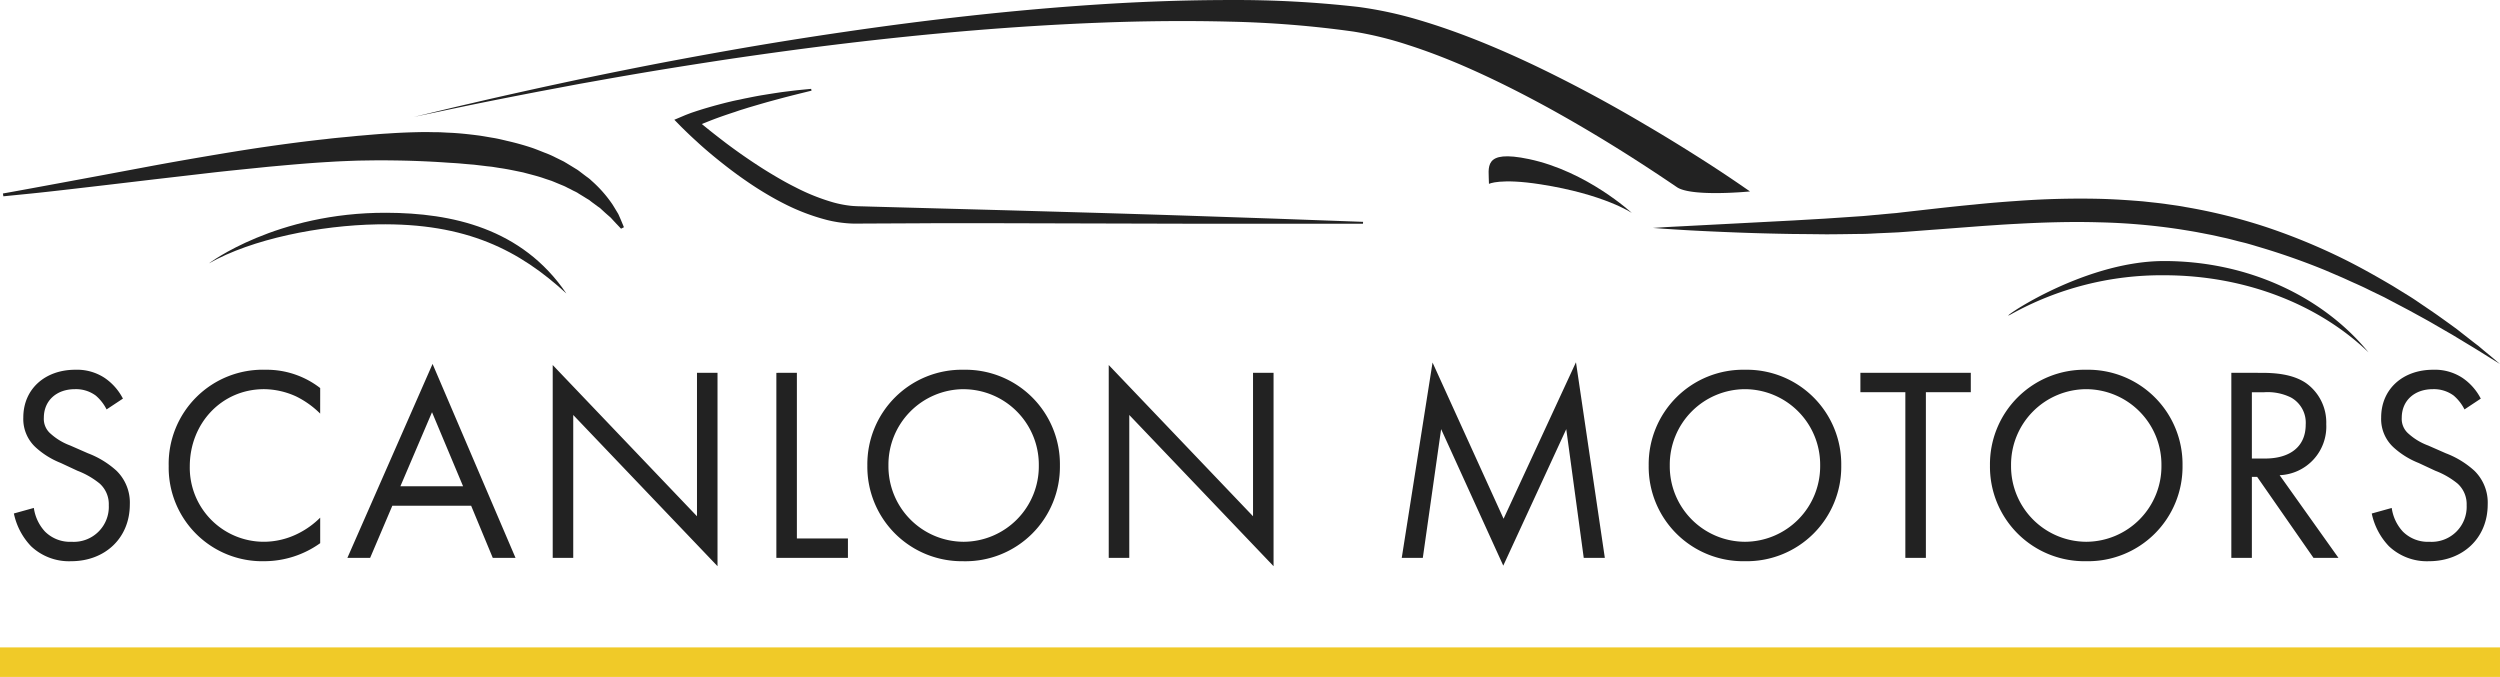 <svg xmlns="http://www.w3.org/2000/svg" width="414.779" height="112.314" viewBox="0 0 414.779 112.314"><g transform="translate(10726 2448.329)"><rect width="414.778" height="4.907" transform="translate(-10726 -2340.922)" fill="#f0ca28"/><path d="M19.642-15.824a9.287,9.287,0,0,0-2.992-3.407,8.318,8.318,0,0,0-4.926-1.381c-4.972,0-8.608,3.176-8.608,7.918A6.376,6.376,0,0,0,5.233-7.676a13.593,13.593,0,0,0,4.1,2.532l2.762,1.289a13.4,13.4,0,0,1,3.683,2.118,4.581,4.581,0,0,1,1.519,3.591,5.812,5.812,0,0,1-6.169,6.077,5.868,5.868,0,0,1-4.419-1.7A7.246,7.246,0,0,1,4.864,2.313L1.55,3.234A11.13,11.13,0,0,0,4.4,8.666a9.157,9.157,0,0,0,6.675,2.486c5.524,0,9.713-3.775,9.713-9.437a7.389,7.389,0,0,0-2.21-5.57,14.914,14.914,0,0,0-4.742-2.9L10.895-8.045A10.026,10.026,0,0,1,7.673-9.978a3.219,3.219,0,0,1-1.151-2.67c0-2.854,2.118-4.742,5.156-4.742a5.524,5.524,0,0,1,3.453,1.059,7.4,7.4,0,0,1,1.8,2.3Zm32.73-1.749A14.471,14.471,0,0,0,43.3-20.612,15.609,15.609,0,0,0,27.237-4.638a15.522,15.522,0,0,0,15.882,15.79,15.987,15.987,0,0,0,9.253-2.992V3.924A13.966,13.966,0,0,1,48.827,6.5a12.765,12.765,0,0,1-5.708,1.427A12.288,12.288,0,0,1,30.736-4.592c0-7.089,5.248-12.8,12.337-12.8a13.079,13.079,0,0,1,5.294,1.2,15.133,15.133,0,0,1,4,2.854ZM81.005,10.6H84.78L71.016-21.579,56.883,10.6h3.775l3.683-8.654H77.415ZM65.676-1.278l5.248-12.291L76.08-1.278ZM94.355,10.6V-13.108L118.293,11.98V-20.106h-3.407v23.8L90.949-21.395V10.6Zm33.7-30.7V10.6H139.93V7.377h-8.47V-20.106Zm31.073,31.257A15.675,15.675,0,0,0,175.1-4.73a15.674,15.674,0,0,0-15.974-15.882A15.674,15.674,0,0,0,143.152-4.73,15.675,15.675,0,0,0,159.126,11.152Zm0-28.541A12.526,12.526,0,0,1,171.6-4.73,12.526,12.526,0,0,1,159.126,7.929,12.526,12.526,0,0,1,146.651-4.73,12.526,12.526,0,0,1,159.126-17.39ZM186.608,10.6V-13.108L210.546,11.98V-20.106H207.14v23.8L183.2-21.395V10.6Zm48.7,0,3.038-21.36,10.312,22.649,10.45-22.649,2.9,21.36h3.5l-4.788-32.454L248.709,4.108,236.924-21.809,231.814,10.6Zm53.446.552A15.675,15.675,0,0,0,304.733-4.73a15.674,15.674,0,0,0-15.974-15.882A15.674,15.674,0,0,0,272.785-4.73,15.675,15.675,0,0,0,288.759,11.152Zm0-28.541A12.526,12.526,0,0,1,301.234-4.73,12.526,12.526,0,0,1,288.759,7.929,12.526,12.526,0,0,1,276.283-4.73,12.526,12.526,0,0,1,288.759-17.39Zm37.472.506v-3.222H307.909v3.222h7.458V10.6h3.407V-16.883Zm19.15,28.035A15.675,15.675,0,0,0,361.355-4.73a15.674,15.674,0,0,0-15.974-15.882A15.674,15.674,0,0,0,329.407-4.73,15.675,15.675,0,0,0,345.381,11.152Zm0-28.541A12.526,12.526,0,0,1,357.856-4.73,12.526,12.526,0,0,1,345.381,7.929,12.526,12.526,0,0,1,332.906-4.73,12.526,12.526,0,0,1,345.381-17.39Zm24.076-2.716V10.6h3.407V-2.843h.875L383.083,10.6h4.143L377.467-3.119a8.067,8.067,0,0,0,7.734-8.47A8.014,8.014,0,0,0,381.84-18.4c-2.3-1.565-5.386-1.7-7.458-1.7Zm3.407,3.222h2.072a8.758,8.758,0,0,1,4.419.875,4.776,4.776,0,0,1,2.44,4.511c0,3.591-2.532,5.616-6.767,5.616h-2.164Zm37.978,1.059a9.287,9.287,0,0,0-2.992-3.407,8.318,8.318,0,0,0-4.926-1.381c-4.972,0-8.608,3.176-8.608,7.918a6.376,6.376,0,0,0,2.118,5.018,13.592,13.592,0,0,0,4.1,2.532l2.762,1.289a13.4,13.4,0,0,1,3.683,2.118,4.581,4.581,0,0,1,1.519,3.591,5.812,5.812,0,0,1-6.169,6.077,5.868,5.868,0,0,1-4.419-1.7,7.246,7.246,0,0,1-1.841-3.913l-3.315.921A11.131,11.131,0,0,0,395.6,8.666a9.157,9.157,0,0,0,6.675,2.486c5.524,0,9.713-3.775,9.713-9.437a7.389,7.389,0,0,0-2.21-5.57,14.913,14.913,0,0,0-4.742-2.9L402.1-8.045a10.026,10.026,0,0,1-3.222-1.933,3.219,3.219,0,0,1-1.151-2.67c0-2.854,2.118-4.742,5.156-4.742a5.524,5.524,0,0,1,3.453,1.059,7.4,7.4,0,0,1,1.8,2.3Z" transform="translate(-10725.248 -2366.371)" fill="#222"/><g transform="translate(-10725.531 -2448.329)"><path d="M105.017,35.745c4.059-.211,9.849-.51,16.8-.877q2.611-.149,5.411-.313,2.765-.184,5.723-.387c.973-.057,1.986-.179,3.009-.256,1-.1,2.013-.191,3.036-.279,2.076-.245,4.205-.478,6.358-.723,2.169-.245,4.361-.478,6.607-.689,2.229-.233,4.514-.421,6.809-.578,4.607-.345,9.344-.478,14.08-.367,2.372.065,4.747.222,7.108.421,1.169.134,2.348.245,3.518.4,1.166.179,2.335.31,3.478.535a92.69,92.69,0,0,1,13.207,3.257,102.061,102.061,0,0,1,11.589,4.65c3.554,1.68,6.733,3.491,9.639,5.2.7.433,1.4.868,2.089,1.29s1.349.834,1.973,1.267c1.246.857,2.451,1.649,3.541,2.426s2.116,1.512,3.049,2.2c.907.712,1.751,1.37,2.5,1.959.375.29.737.567,1.076.823.326.279.634.535.907.769.571.467,1.053.866,1.455,1.2.764.658,1.179,1,1.179,1s-.465-.29-1.349-.834-2.166-1.367-3.84-2.369c-.83-.5-1.741-1.056-2.737-1.657-1.013-.578-2.1-1.213-3.272-1.891s-2.451-1.358-3.773-2.09c-1.339-.712-2.754-1.446-4.218-2.227-.751-.367-1.518-.735-2.3-1.11-.392-.191-.781-.39-1.183-.578s-.8-.367-1.219-.558c-.83-.356-1.648-.755-2.5-1.122s-1.714-.735-2.594-1.113a114.993,114.993,0,0,0-11.393-3.981c-.492-.157-1-.3-1.518-.447s-1.023-.253-1.545-.387c-.5-.134-1.023-.268-1.545-.4s-1.05-.233-1.581-.356-1.063-.245-1.6-.345-1.063-.211-1.608-.31c-1.076-.214-2.166-.379-3.255-.558a104.744,104.744,0,0,0-13.43-1.167c-4.544-.134-9.111,0-13.612.245-1.129.057-2.259.122-3.375.2s-2.232.145-3.345.233l-6.58.5c-2.166.157-4.295.333-6.384.478-1.063.057-2.116.1-3.152.145s-2.023.122-3.036.122c-2.023.023-4,.065-5.893.065-1.88-.02-3.71-.043-5.461-.054-3.491-.057-6.683-.145-9.523-.256s-5.295-.222-7.331-.333-3.621-.222-4.71-.29c-1.089-.088-1.674-.122-1.674-.122s.585-.043,1.674-.111S102.991,35.856,105.017,35.745Z" transform="translate(175.144 1.714)" fill="#222" fill-rule="evenodd"/><path d="M57.524,34.846c-4.308.834-8.055,1.569-11.131,2.2s-5.5,1.156-7.152,1.5-2.514.532-2.514.532.867-.211,2.5-.6,4.023-.977,7.085-1.677c3.063-.723,6.773-1.557,11.054-2.5,2.142-.467,4.424-.957,6.826-1.469,2.4-.49,4.929-1.022,7.577-1.546,5.295-1.068,11.054-2.147,17.153-3.226s12.563-2.124,19.269-3.1c13.416-1.967,27.819-3.636,42.338-4.57,7.254-.467,14.532-.723,21.734-.723a180.132,180.132,0,0,1,21.2,1.145A65.767,65.767,0,0,1,203.587,23c3.192.945,6.228,2.024,9.121,3.158,5.786,2.281,11.015,4.783,15.738,7.209s8.942,4.8,12.612,6.973c3.687,2.158,6.839,4.126,9.407,5.76s4.554,2.97,5.906,3.892l2.086,1.435s-9.679.957-12.131-.712c-4.916-3.337-12.028-8.018-21.033-13-4.5-2.469-9.483-5.017-14.921-7.352-2.724-1.156-5.567-2.247-8.523-3.2a59.5,59.5,0,0,0-9.161-2.258A174.2,174.2,0,0,0,172.2,23.257c-7.072-.179-14.273-.111-21.461.165-14.4.547-28.779,1.825-42.208,3.428-6.71.8-13.17,1.688-19.309,2.591-6.112.923-11.9,1.845-17.216,2.768-2.661.456-5.205.925-7.617,1.347C61.962,34.012,59.68,34.444,57.524,34.846Z" transform="translate(31.42 -19.664)" fill="#222" fill-rule="evenodd"/><path d="M20.792,36.724c2.92-.532,7.085-1.31,12.081-2.235,2.5-.467,5.215-.977,8.068-1.512,2.87-.532,5.906-1.068,9.045-1.6S56.4,30.3,59.718,29.82s6.733-.934,10.158-1.3c1.7-.214,3.425-.336,5.139-.524,1.714-.134,3.425-.31,5.139-.4,1.714-.122,3.411-.188,5.112-.222.844-.023,1.687-.011,2.518.011.428,0,.844,0,1.259.023s.83.046,1.246.065c1.661.068,3.282.256,4.876.458.794.111,1.584.265,2.352.387s1.541.313,2.282.49a44.475,44.475,0,0,1,4.308,1.2c.688.245,1.335.513,1.986.769a15.783,15.783,0,0,1,1.867.823c.3.142.585.288.884.433l.428.211c.143.08.272.168.415.245.531.322,1.063.646,1.568.957a6.029,6.029,0,0,1,.727.5c.219.165.455.345.674.513s.442.333.661.487l.312.245.286.268a20.766,20.766,0,0,1,3.438,3.9c.375.6.7,1.147.973,1.6.209.467.389.866.518,1.19l.415,1-.478.245-.791-.834c-.249-.268-.558-.6-.923-1-.389-.345-.857-.735-1.322-1.179-.13-.111-.246-.225-.375-.345s-.286-.214-.442-.325c-.3-.222-.611-.456-.937-.689-.153-.122-.322-.245-.478-.379-.183-.111-.375-.222-.558-.333-.362-.233-.754-.467-1.156-.712l-.286-.188-.322-.168c-.223-.1-.442-.211-.664-.333s-.452-.222-.674-.333a6.524,6.524,0,0,0-.7-.336c-.492-.2-1-.41-1.5-.621l-.389-.157-.4-.134c-.272-.088-.545-.177-.83-.276-1.09-.39-2.309-.669-3.518-1-1.269-.256-2.541-.544-3.916-.735l-1.026-.165c-.335-.057-.7-.08-1.05-.122-.714-.091-1.428-.168-2.142-.256-.737-.057-1.478-.122-2.219-.191s-1.5-.1-2.269-.154c-3.063-.214-6.268-.345-9.563-.367-1.634-.034-3.308.011-4.982.031-.83.023-1.674.057-2.5.091s-1.687.077-2.531.134c-3.362.188-6.72.5-10.041.8-3.308.345-6.58.655-9.746,1.022s-6.215.723-9.108,1.056l-8.188.968c-5.072.589-9.3,1.091-12.26,1.389-2.973.3-4.674.467-4.674.467l-.076-.467S17.872,37.26,20.792,36.724Z" transform="translate(-16.211 -5.45)" fill="#222" fill-rule="evenodd"/><path d="M97.116,29.233c9.639,2.033,17.073,8.941,17.073,8.941s-4.554-3.1-15.117-4.749c-6.746-1.056-8.59-.077-8.59-.077C90.473,30.589,89.367,27.608,97.116,29.233Z" transform="translate(156.084 -2.839)" fill="#222" fill-rule="evenodd"/><path d="M52.63,28.8c.428-.142.857-.288,1.285-.421.87-.279,1.737-.524,2.594-.766.884-.236,1.754-.47,2.621-.669.442-.111.884-.2,1.325-.288s.88-.2,1.322-.279c.884-.179,1.764-.356,2.647-.5s1.777-.288,2.674-.421c.438-.068.88-.122,1.335-.179l1.335-.165c.9-.1,1.79-.179,2.687-.268l.063.3c-1.724.424-3.451.846-5.149,1.3-.857.233-1.714.458-2.558.7s-1.687.49-2.518.735c-.428.122-.844.268-1.259.39s-.83.268-1.246.413c-.817.265-1.648.544-2.451.831s-1.621.6-2.412.925c-.209.077-.392.154-.6.245,1.285,1.068,2.634,2.113,3.969,3.135q2.725,2.054,5.607,3.915c.96.624,1.933,1.213,2.92,1.791s1.97,1.125,3,1.634a33.954,33.954,0,0,0,6.268,2.514,18.2,18.2,0,0,0,3.215.6c.133,0,.223.023.392.023l.452.023.9.023,1.844.054,22.149.6,14.738.421q7.379.218,14.751.458l14.755.5,14.738.535-.013.31h-29.5l-29.52-.077c-4.919-.011-9.835-.023-14.741.011l-7.367.034-1.844.009-.96.011c-.3,0-.6,0-.987-.02a20.421,20.421,0,0,1-4.023-.592,34.766,34.766,0,0,1-7.122-2.713c-1.1-.555-2.169-1.156-3.205-1.78s-2.049-1.278-3.023-1.956c-1.973-1.347-3.83-2.793-5.634-4.282-.894-.746-1.777-1.5-2.621-2.292-.87-.777-1.687-1.569-2.531-2.4l-1.179-1.2,1.558-.658C51.786,29.111,52.188,28.966,52.63,28.8Z" transform="translate(61.655 -10.102)" fill="#222" fill-rule="evenodd"/><path d="M142.216,34.875c14.041,0,26.444,5.994,33.931,15.159-8.095-7.819-20.279-12.8-33.931-12.8a51.421,51.421,0,0,0-25.391,6.475C113.646,45.507,128.178,34.875,142.216,34.875Z" transform="translate(216.354 8.435)" fill="#222" fill-rule="evenodd"/><path d="M85.812,45.454C78.043,38.324,69.3,33.72,54.426,33.985c-9.447.168-20.747,2.392-27.922,6.475,0,0,11.144-8.465,29.453-8.4C66.766,32.095,78.445,34.586,85.812,45.454Z" transform="translate(7.686 3.24)" fill="#222" fill-rule="evenodd"/></g></g></svg>